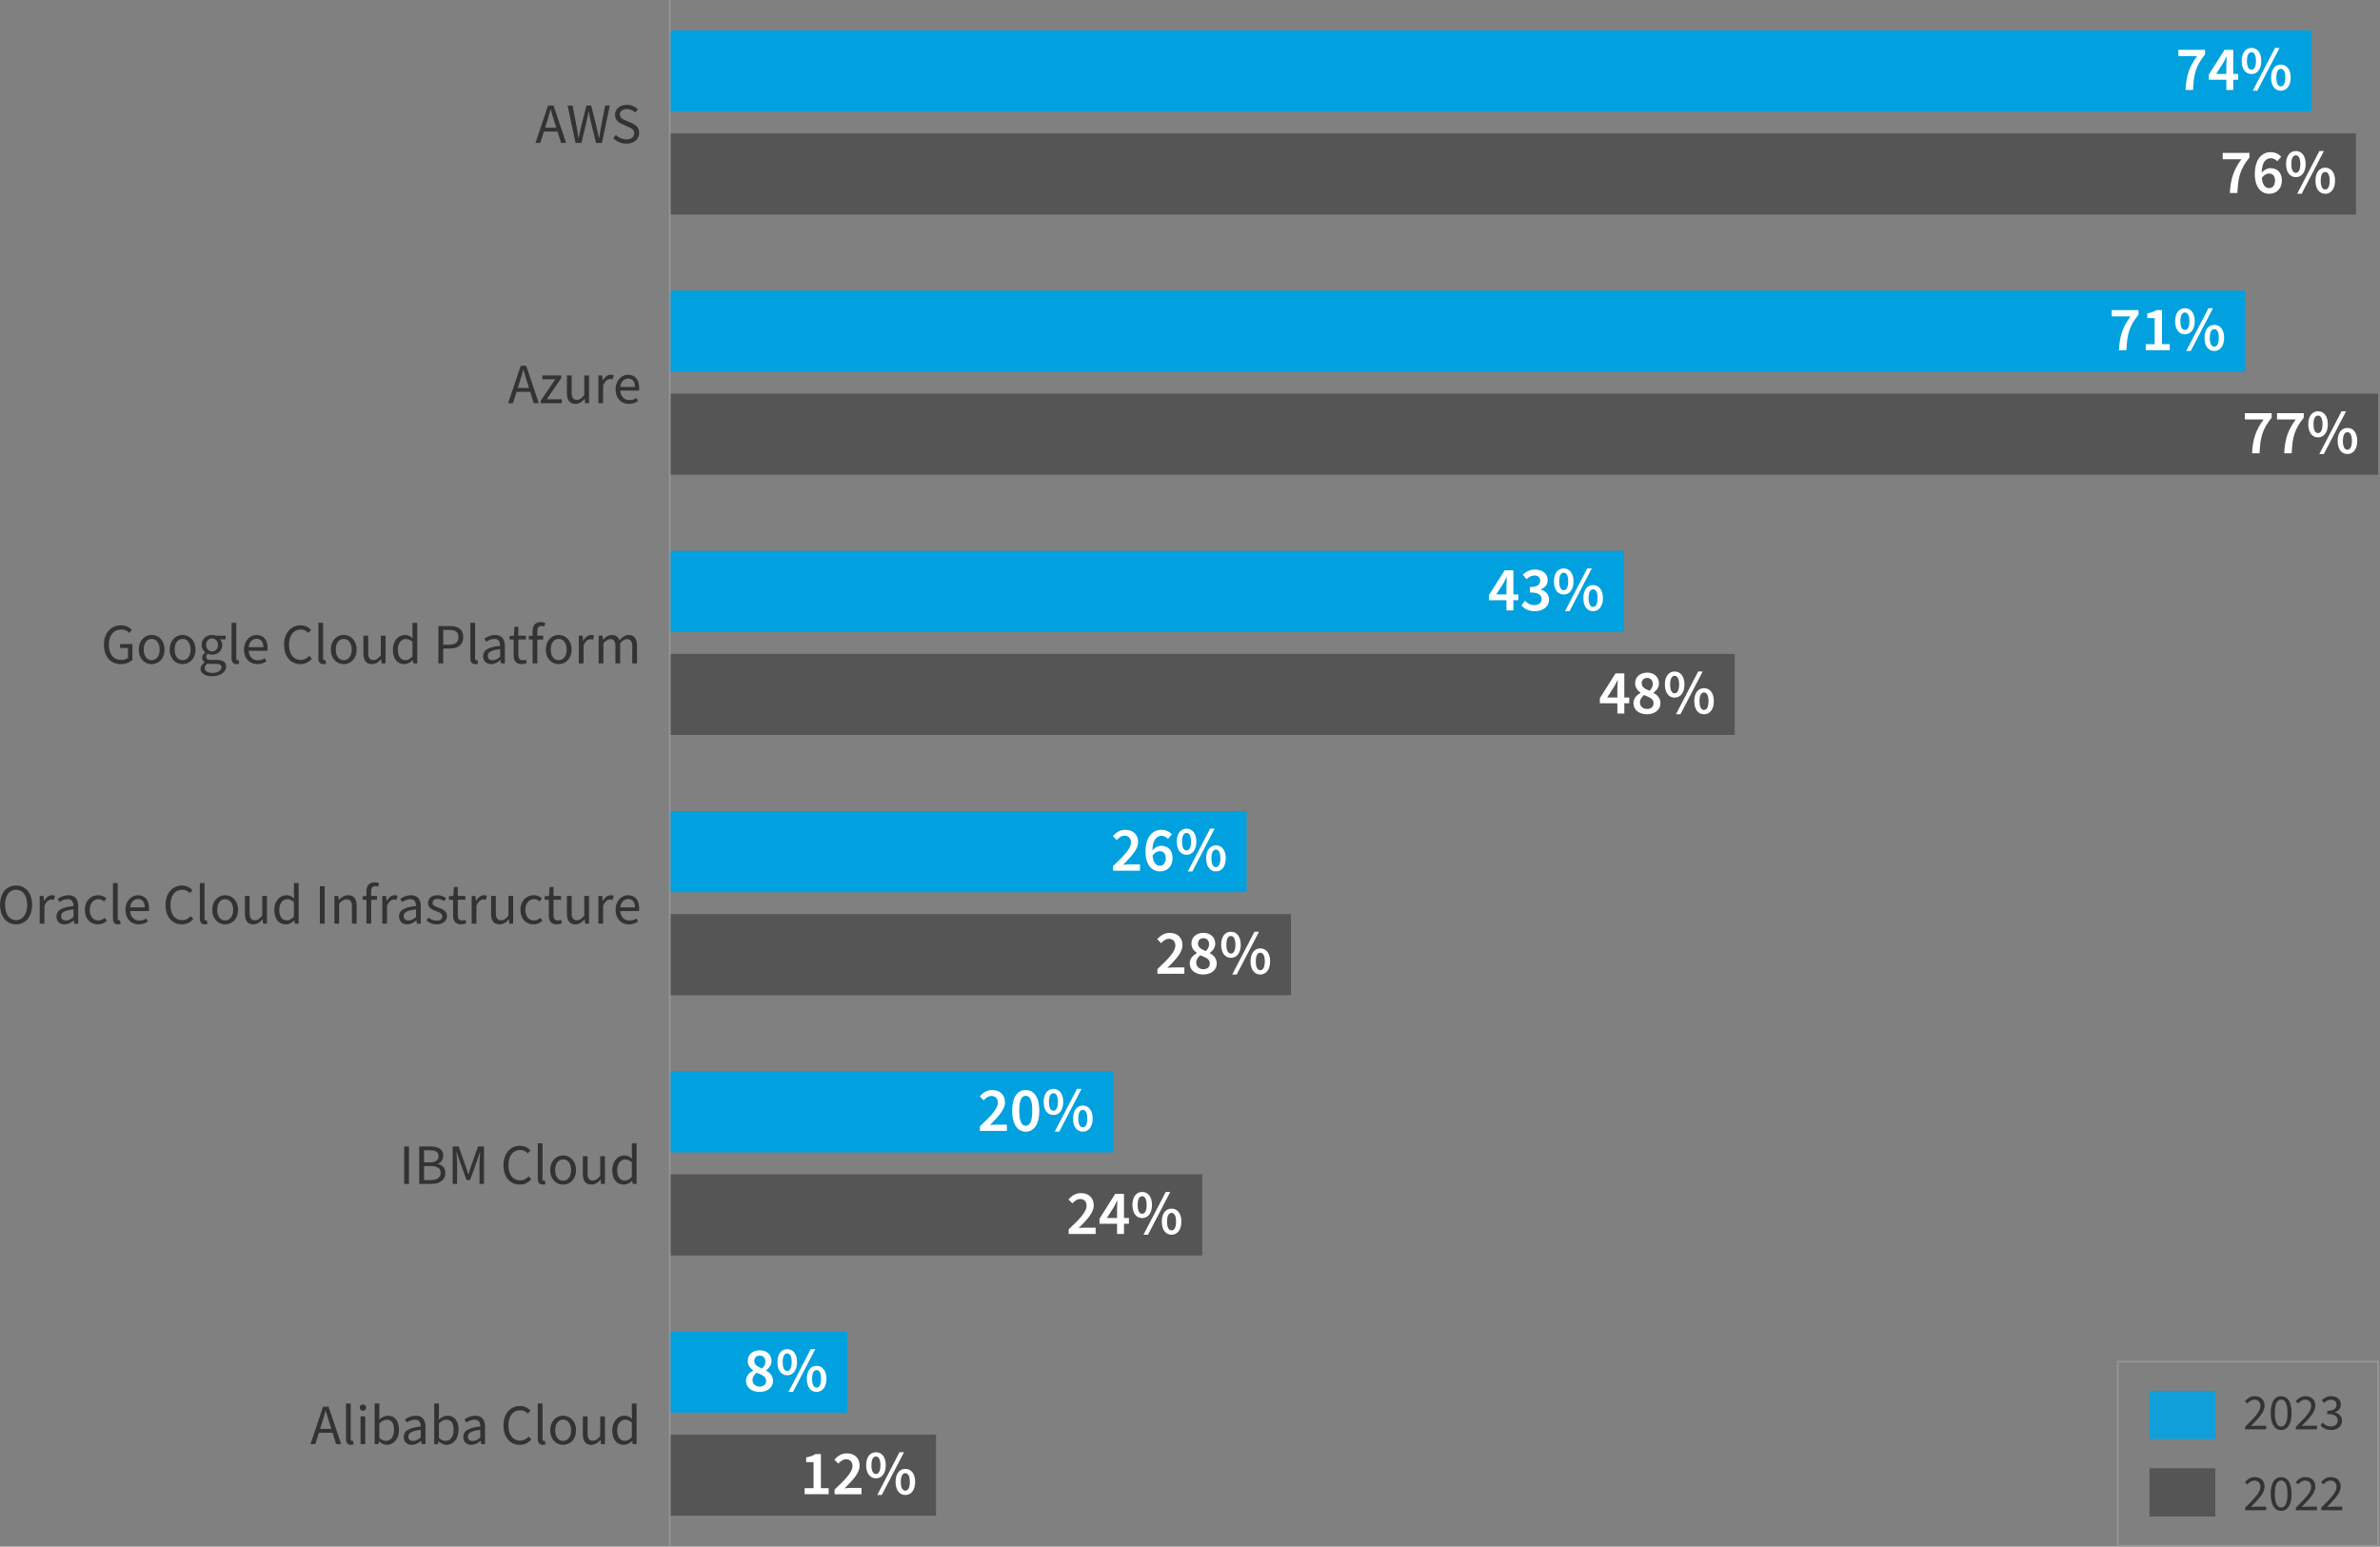 <svg id="Charts" xmlns="http://www.w3.org/2000/svg" width="1585" height="1030" viewBox="0 0 1585 1030"><rect x="0" y="0" width="1585" height="1030" fill="#808080" stroke="none"/><defs><style>.cls-3{fill:#fff}.cls-4{fill:#00a1de}.cls-5{fill:#333}.cls-7{fill:#555}</style></defs><path class="cls-7" d="M446.07 435.47h709.2v54h-709.2zM446.07 608.79h413.7v54h-413.7zM446.07 782.09h354.6v54h-354.6zM446.07 955.41h177.3v54h-177.3z"/><path class="cls-4" d="M446.07 20.21h1093.35v54H446.07zM446.07 193.53H1495.1v54H446.07zM446.07 366.83h635.33v54H446.07zM446.07 886.77h118.2v54h-118.2z"/><path class="cls-5" d="M364.98 70.28h3.65l8.4 24.92h-3.38l-2.36-7.56h-9.08l-2.39 7.56h-3.23l8.4-24.92Zm-1.94 14.78h7.45l-1.18-3.76c-.91-2.77-1.71-5.51-2.51-8.4h-.15c-.76 2.89-1.56 5.62-2.43 8.4l-1.18 3.76ZM378.01 70.28h3.31l2.58 13.56c.49 2.7.91 5.36 1.37 8.17h.15c.49-2.81 1.06-5.47 1.67-8.17l3.46-13.56h3.15l3.38 13.56c.61 2.66 1.25 5.36 1.79 8.17h.15c.42-2.81.87-5.47 1.33-8.17l2.66-13.56h3.08l-5.21 24.92h-3.95l-3.69-15.05c-.46-1.98-.76-3.69-1.1-5.85h-.15c-.38 2.17-.76 3.88-1.18 5.85L387.2 95.2h-3.91l-5.28-24.92ZM408.38 91.93l1.79-2.09c1.82 1.86 4.37 3 6.99 3 3.27 0 5.21-1.63 5.21-4.03 0-2.55-1.82-3.34-4.14-4.37l-3.61-1.6c-2.32-.99-5.02-2.74-5.02-6.42s3.31-6.61 7.83-6.61c3.04 0 5.62 1.25 7.37 3l-1.75 2.13c-1.52-1.44-3.46-2.32-5.62-2.32-2.77 0-4.6 1.41-4.6 3.61 0 2.39 2.17 3.31 4.1 4.1l3.57 1.56c2.89 1.22 5.13 2.96 5.13 6.65 0 3.95-3.27 7.1-8.51 7.1-3.57 0-6.57-1.41-8.74-3.72ZM346.78 243.59h3.65l8.4 24.92h-3.38l-2.36-7.56h-9.08l-2.39 7.56h-3.23l8.4-24.92Zm-1.94 14.78h7.45l-1.18-3.76c-.91-2.77-1.71-5.51-2.51-8.4h-.15c-.76 2.89-1.56 5.62-2.43 8.4l-1.18 3.76ZM360.12 266.84l9.69-14.25h-8.62v-2.55h12.61v1.67l-9.69 14.21h10.03v2.58h-14.02v-1.67ZM377.56 261.75v-11.7h3.15v11.28c0 3.42 1.06 4.9 3.5 4.9 1.86 0 3.19-.95 4.9-3.12v-13.07h3.15v18.47h-2.58l-.27-2.89h-.11c-1.71 2.01-3.53 3.34-6.08 3.34-3.91 0-5.66-2.51-5.66-7.22ZM398.5 250.04h2.58l.27 3.34h.11c1.29-2.32 3.19-3.8 5.24-3.8.84 0 1.41.11 1.98.38l-.68 2.7a5.43 5.43 0 0 0-1.67-.23c-1.56 0-3.42 1.1-4.67 4.22v11.85h-3.15v-18.47ZM409.97 259.28c0-6 4.07-9.69 8.28-9.69 4.71 0 7.41 3.34 7.41 8.66 0 .68-.04 1.25-.15 1.86h-12.42c.27 3.8 2.58 6.31 6.08 6.31 1.79 0 3.34-.49 4.64-1.37l1.1 2.01c-1.6 1.14-3.57 1.9-6.12 1.9-4.94 0-8.81-3.57-8.81-9.69Zm12.88-1.6c0-3.65-1.71-5.58-4.52-5.58-2.58 0-4.86 2.05-5.24 5.58h9.76ZM69.23 429.36c0-8.02 4.83-12.92 11.44-12.92 3.46 0 5.74 1.52 7.18 3.08l-1.75 1.98c-1.25-1.29-2.85-2.24-5.36-2.24-5.02 0-8.21 3.84-8.21 10.03s2.93 10.18 8.24 10.18c1.79 0 3.5-.53 4.48-1.44v-6.5h-5.28v-2.62h8.21v10.49c-1.63 1.67-4.37 2.89-7.71 2.89-6.57 0-11.25-4.79-11.25-12.92ZM92.45 432.62c0-6.19 4.03-9.73 8.55-9.73s8.59 3.53 8.59 9.73-4.07 9.65-8.59 9.65-8.55-3.53-8.55-9.65Zm13.87 0c0-4.26-2.13-7.1-5.32-7.1s-5.28 2.85-5.28 7.1 2.13 7.03 5.28 7.03 5.32-2.81 5.32-7.03ZM113.04 432.62c0-6.19 4.03-9.73 8.55-9.73s8.59 3.53 8.59 9.73-4.07 9.65-8.59 9.65-8.55-3.53-8.55-9.65Zm13.87 0c0-4.26-2.13-7.1-5.32-7.1s-5.28 2.85-5.28 7.1 2.13 7.03 5.28 7.03 5.32-2.81 5.32-7.03ZM133.6 445.35c0-1.56 1.03-3.04 2.7-4.18v-.15c-.91-.57-1.63-1.56-1.63-3 0-1.56 1.06-2.77 2.01-3.42v-.15c-1.22-.99-2.39-2.77-2.39-4.98 0-4.03 3.19-6.57 6.95-6.57 1.03 0 1.94.19 2.62.46h6.42v2.43h-3.76c.87.84 1.48 2.2 1.48 3.76 0 3.95-3 6.42-6.76 6.42-.91 0-1.9-.23-2.74-.65-.68.57-1.18 1.18-1.18 2.2 0 1.14.76 1.98 3.23 1.98h3.57c4.29 0 6.46 1.37 6.46 4.41 0 3.46-3.61 6.42-9.35 6.42-4.52 0-7.64-1.79-7.64-4.98Zm13.91-.95c0-1.71-1.29-2.28-3.72-2.28h-3.15c-.72 0-1.6-.08-2.39-.3-1.33.95-1.9 2.05-1.9 3.12 0 1.98 2.01 3.19 5.36 3.19s5.81-1.82 5.81-3.72Zm-2.36-14.93c0-2.66-1.75-4.29-3.91-4.29s-3.91 1.6-3.91 4.29 1.79 4.37 3.91 4.37 3.91-1.67 3.91-4.37ZM154.2 438.1v-23.33h3.15v23.56c0 .99.42 1.33.91 1.33.19 0 .34 0 .65-.08l.42 2.36c-.46.23-1.03.34-1.82.34-2.36 0-3.31-1.52-3.31-4.18ZM162.52 432.59c0-6 4.07-9.69 8.28-9.69 4.71 0 7.41 3.34 7.41 8.66 0 .68-.04 1.25-.15 1.86h-12.42c.27 3.8 2.58 6.31 6.08 6.31 1.79 0 3.34-.49 4.64-1.37l1.1 2.01c-1.6 1.14-3.57 1.9-6.12 1.9-4.94 0-8.81-3.57-8.81-9.69Zm12.88-1.6c0-3.65-1.71-5.58-4.52-5.58-2.58 0-4.86 2.05-5.24 5.58h9.76ZM189.19 429.36c0-8.02 4.71-12.92 11.06-12.92 3.04 0 5.4 1.44 6.88 3.08l-1.75 1.98c-1.33-1.37-2.96-2.24-5.09-2.24-4.67 0-7.79 3.84-7.79 10.03s2.96 10.18 7.67 10.18c2.39 0 4.18-.95 5.78-2.7l1.75 1.9c-2.01 2.32-4.45 3.61-7.64 3.61-6.23 0-10.87-4.79-10.87-12.92ZM212.03 438.1v-23.33h3.15v23.56c0 .99.42 1.33.91 1.33.19 0 .34 0 .65-.08l.42 2.36c-.46.23-1.03.34-1.82.34-2.36 0-3.31-1.52-3.31-4.18ZM220.35 432.62c0-6.19 4.03-9.73 8.55-9.73s8.59 3.53 8.59 9.73-4.07 9.65-8.59 9.65-8.55-3.53-8.55-9.65Zm13.87 0c0-4.26-2.13-7.1-5.32-7.1s-5.28 2.85-5.28 7.1 2.13 7.03 5.28 7.03 5.32-2.81 5.32-7.03ZM242.05 435.06v-11.7h3.15v11.28c0 3.42 1.06 4.9 3.5 4.9 1.86 0 3.19-.95 4.9-3.12v-13.07h3.15v18.47h-2.58l-.27-2.89h-.11c-1.71 2.01-3.53 3.34-6.08 3.34-3.91 0-5.66-2.51-5.66-7.22ZM261.66 432.62c0-6 3.8-9.73 8.02-9.73 2.13 0 3.53.8 5.17 2.13l-.15-3.15v-7.1h3.15v27.05h-2.58l-.27-2.17h-.11c-1.44 1.41-3.42 2.62-5.59 2.62-4.64 0-7.64-3.5-7.64-9.65Zm13.03 4.48v-9.65c-1.56-1.41-2.96-1.9-4.48-1.9-2.93 0-5.28 2.81-5.28 7.03s1.82 7.03 5.05 7.03c1.71 0 3.19-.84 4.71-2.51ZM291.98 416.9h7.1c5.58 0 9.38 1.86 9.38 7.33s-3.76 7.71-9.23 7.71h-4.07v9.88h-3.19V416.9Zm6.88 12.46c4.33 0 6.42-1.6 6.42-5.13s-2.2-4.75-6.57-4.75h-3.53v9.88h3.69ZM313.23 438.1v-23.33h3.15v23.56c0 .99.42 1.33.91 1.33.19 0 .34 0 .65-.08l.42 2.36c-.46.23-1.03.34-1.82.34-2.36 0-3.31-1.52-3.31-4.18ZM321.77 437.03c0-4.1 3.42-6.08 11.32-6.95-.04-2.32-.8-4.56-3.8-4.56-2.13 0-4.07.95-5.51 1.9l-1.22-2.13c1.71-1.14 4.29-2.39 7.26-2.39 4.48 0 6.42 3 6.42 7.56v11.36h-2.58l-.3-2.2h-.11c-1.75 1.48-3.76 2.66-6.08 2.66-3.08 0-5.4-1.9-5.4-5.24Zm11.32.3v-5.02c-6.23.72-8.24 2.13-8.24 4.52 0 2.05 1.41 2.85 3.19 2.85s3.27-.8 5.05-2.36ZM342.07 436.08V425.9h-2.74v-2.36l2.89-.19.38-5.93h2.62v5.93h5.02v2.55h-5.02v10.26c0 2.24.76 3.53 2.85 3.53.68 0 1.37-.11 2.13-.46l.65 2.24c-.99.46-2.24.8-3.5.8-3.95 0-5.28-2.51-5.28-6.19ZM354.68 425.9h-2.51v-2.36l2.51-.19v-2.89c0-3.76 1.71-6.15 5.4-6.15 1.14 0 2.32.27 3.08.61l-.68 2.32c-.72-.23-1.41-.38-2.05-.38-1.75 0-2.58 1.25-2.58 3.61v2.89h3.88v2.55h-3.88v15.92h-3.15v-15.92ZM363.5 432.62c0-6.19 4.03-9.73 8.55-9.73s8.59 3.53 8.59 9.73-4.07 9.65-8.59 9.65-8.55-3.53-8.55-9.65Zm13.87 0c0-4.26-2.13-7.1-5.32-7.1s-5.28 2.85-5.28 7.1 2.13 7.03 5.28 7.03 5.32-2.81 5.32-7.03ZM385.46 423.35h2.58l.27 3.34h.11c1.29-2.32 3.19-3.8 5.24-3.8.84 0 1.41.11 1.98.38l-.68 2.7a5.43 5.43 0 0 0-1.67-.23c-1.56 0-3.42 1.1-4.67 4.22v11.85h-3.15v-18.47ZM398.69 423.35h2.58l.27 2.66h.11c1.63-1.75 3.53-3.12 5.74-3.12 2.85 0 4.37 1.33 5.13 3.5 1.9-2.05 3.84-3.5 6.08-3.5 3.8 0 5.62 2.51 5.62 7.22v11.7h-3.15v-11.28c0-3.46-1.1-4.9-3.42-4.9-1.44 0-2.93.91-4.64 2.81v13.37h-3.15v-11.28c0-3.46-1.06-4.9-3.42-4.9-1.37 0-2.89.91-4.6 2.81v13.37h-3.15v-18.47ZM.07 602.55c0-7.98 4.37-12.8 10.64-12.8s10.68 4.86 10.68 12.8-4.41 13.03-10.68 13.03S.07 610.57.07 602.55Zm18.01 0c0-6.19-2.93-9.99-7.37-9.99s-7.33 3.8-7.33 9.99 2.89 10.22 7.33 10.22 7.37-3.99 7.37-10.22ZM26.44 596.66h2.58l.27 3.34h.11c1.29-2.32 3.19-3.8 5.24-3.8.84 0 1.41.11 1.98.38l-.68 2.7a5.43 5.43 0 0 0-1.67-.23c-1.56 0-3.42 1.1-4.67 4.22v11.85h-3.15v-18.46ZM37.62 610.34c0-4.1 3.42-6.08 11.32-6.95-.04-2.32-.8-4.56-3.8-4.56-2.13 0-4.07.95-5.51 1.9l-1.22-2.13c1.71-1.14 4.29-2.39 7.26-2.39 4.48 0 6.42 3 6.42 7.56v11.36h-2.58l-.3-2.2h-.11c-1.75 1.48-3.76 2.66-6.08 2.66-3.08 0-5.4-1.9-5.4-5.24Zm11.32.3v-5.02c-6.23.72-8.24 2.13-8.24 4.52 0 2.05 1.41 2.85 3.19 2.85s3.27-.8 5.05-2.36ZM56.54 605.93c0-6.19 4.14-9.73 8.89-9.73 2.43 0 4.1.95 5.4 2.17l-1.56 1.98c-1.03-.95-2.2-1.52-3.69-1.52-3.34 0-5.78 2.85-5.78 7.11s2.28 7.03 5.66 7.03c1.71 0 3.23-.76 4.33-1.75l1.37 2.01c-1.67 1.52-3.76 2.36-5.96 2.36-4.9 0-8.66-3.53-8.66-9.65ZM75.23 611.41v-23.33h3.15v23.56c0 .99.42 1.33.91 1.33.19 0 .34 0 .65-.08l.42 2.36c-.46.23-1.03.34-1.82.34-2.36 0-3.31-1.52-3.31-4.18ZM83.56 605.9c0-6 4.07-9.69 8.28-9.69 4.71 0 7.41 3.34 7.41 8.66 0 .68-.04 1.25-.15 1.86H86.68c.27 3.8 2.58 6.31 6.08 6.31 1.79 0 3.34-.49 4.64-1.37l1.1 2.01c-1.6 1.14-3.57 1.9-6.12 1.9-4.94 0-8.81-3.57-8.81-9.69Zm12.88-1.6c0-3.65-1.71-5.58-4.52-5.58-2.58 0-4.86 2.05-5.24 5.58h9.76ZM110.23 602.67c0-8.02 4.71-12.92 11.06-12.92 3.04 0 5.4 1.44 6.88 3.08l-1.75 1.98c-1.33-1.37-2.96-2.24-5.09-2.24-4.67 0-7.79 3.84-7.79 10.03s2.96 10.18 7.67 10.18c2.39 0 4.18-.95 5.78-2.7l1.75 1.9c-2.01 2.32-4.45 3.61-7.64 3.61-6.23 0-10.87-4.79-10.87-12.92ZM133.07 611.41v-23.33h3.15v23.56c0 .99.42 1.33.91 1.33.19 0 .34 0 .65-.08l.42 2.36c-.46.23-1.03.34-1.82.34-2.36 0-3.31-1.52-3.31-4.18ZM141.39 605.93c0-6.19 4.03-9.73 8.55-9.73s8.59 3.53 8.59 9.73-4.07 9.65-8.59 9.65-8.55-3.53-8.55-9.65Zm13.87 0c0-4.26-2.13-7.11-5.32-7.11s-5.28 2.85-5.28 7.11 2.13 7.03 5.28 7.03 5.32-2.81 5.32-7.03ZM163.09 608.37v-11.7h3.15v11.28c0 3.42 1.06 4.9 3.5 4.9 1.86 0 3.19-.95 4.9-3.12v-13.07h3.15v18.46h-2.58l-.27-2.89h-.11c-1.71 2.01-3.53 3.34-6.08 3.34-3.91 0-5.66-2.51-5.66-7.22ZM182.7 605.93c0-6 3.8-9.73 8.02-9.73 2.13 0 3.53.8 5.17 2.13l-.15-3.15v-7.1h3.15v27.05h-2.58l-.27-2.17h-.11c-1.44 1.41-3.42 2.62-5.59 2.62-4.64 0-7.64-3.5-7.64-9.65Zm13.03 4.48v-9.65c-1.56-1.41-2.96-1.9-4.48-1.9-2.93 0-5.28 2.81-5.28 7.03s1.82 7.03 5.05 7.03c1.71 0 3.19-.84 4.71-2.51ZM213.02 590.2h3.19v24.92h-3.19V590.2ZM222.71 596.66h2.58l.27 2.66h.11c1.75-1.75 3.65-3.12 6.19-3.12 3.91 0 5.66 2.51 5.66 7.22v11.7h-3.15v-11.28c0-3.46-1.06-4.9-3.5-4.9-1.86 0-3.19.95-5.02 2.81v13.37h-3.15v-18.46ZM244.03 599.21h-2.51v-2.36l2.51-.19v-2.89c0-3.76 1.71-6.16 5.4-6.16 1.14 0 2.32.27 3.08.61l-.68 2.32c-.72-.23-1.41-.38-2.05-.38-1.75 0-2.58 1.25-2.58 3.61v2.89h3.88v2.54h-3.88v15.92h-3.15V599.2ZM254.59 596.66h2.58l.27 3.34h.11c1.29-2.32 3.19-3.8 5.24-3.8.84 0 1.41.11 1.98.38l-.68 2.7a5.43 5.43 0 0 0-1.67-.23c-1.56 0-3.42 1.1-4.67 4.22v11.85h-3.15v-18.46ZM265.76 610.34c0-4.1 3.42-6.08 11.32-6.95-.04-2.32-.8-4.56-3.8-4.56-2.13 0-4.07.95-5.51 1.9l-1.22-2.13c1.71-1.14 4.29-2.39 7.26-2.39 4.48 0 6.42 3 6.42 7.56v11.36h-2.58l-.3-2.2h-.11c-1.75 1.48-3.76 2.66-6.08 2.66-3.08 0-5.4-1.9-5.4-5.24Zm11.32.3v-5.02c-6.23.72-8.24 2.13-8.24 4.52 0 2.05 1.41 2.85 3.19 2.85s3.27-.8 5.05-2.36ZM284 612.92l1.44-1.82c1.6 1.33 3.27 2.01 5.55 2.01 2.43 0 3.61-1.25 3.61-2.85 0-1.9-2.05-2.7-4.14-3.46-2.77-.99-5.43-2.32-5.43-5.36s2.36-5.24 6.38-5.24c2.32 0 4.29.87 5.74 2.09l-1.44 1.82c-1.29-.95-2.62-1.48-4.26-1.48-2.36 0-3.38 1.29-3.38 2.66 0 1.67 1.6 2.36 3.91 3.15 2.89 1.03 5.66 2.28 5.66 5.62 0 3-2.39 5.51-6.76 5.51-2.7 0-5.17-.99-6.88-2.66ZM301.75 609.39v-10.18h-2.74v-2.36l2.89-.19.38-5.93h2.62v5.93h5.02v2.54h-5.02v10.26c0 2.24.76 3.53 2.85 3.53.68 0 1.37-.11 2.13-.46l.65 2.24c-.99.46-2.24.8-3.5.8-3.95 0-5.28-2.51-5.28-6.19ZM314.1 596.66h2.58l.27 3.34h.11c1.29-2.32 3.19-3.8 5.24-3.8.84 0 1.41.11 1.98.38l-.68 2.7a5.43 5.43 0 0 0-1.67-.23c-1.56 0-3.42 1.1-4.67 4.22v11.85h-3.15v-18.46ZM327.06 608.37v-11.7h3.15v11.28c0 3.42 1.06 4.9 3.5 4.9 1.86 0 3.19-.95 4.9-3.12v-13.07h3.15v18.46h-2.58l-.27-2.89h-.11c-1.71 2.01-3.53 3.34-6.08 3.34-3.91 0-5.66-2.51-5.66-7.22ZM346.63 605.93c0-6.19 4.14-9.73 8.89-9.73 2.43 0 4.1.95 5.4 2.17l-1.56 1.98c-1.03-.95-2.2-1.52-3.69-1.52-3.34 0-5.78 2.85-5.78 7.11s2.28 7.03 5.66 7.03c1.71 0 3.23-.76 4.33-1.75l1.37 2.01c-1.67 1.52-3.76 2.36-5.96 2.36-4.9 0-8.66-3.53-8.66-9.65ZM365.48 609.39v-10.18h-2.74v-2.36l2.89-.19.38-5.93h2.62v5.93h5.02v2.54h-5.02v10.26c0 2.24.76 3.53 2.85 3.53.68 0 1.37-.11 2.13-.46l.65 2.24c-.99.46-2.24.8-3.5.8-3.95 0-5.28-2.51-5.28-6.19ZM377.56 608.37v-11.7h3.15v11.28c0 3.42 1.06 4.9 3.5 4.9 1.86 0 3.19-.95 4.9-3.12v-13.07h3.15v18.46h-2.58l-.27-2.89h-.11c-1.71 2.01-3.53 3.34-6.08 3.34-3.91 0-5.66-2.51-5.66-7.22ZM398.5 596.66h2.58l.27 3.34h.11c1.29-2.32 3.19-3.8 5.24-3.8.84 0 1.41.11 1.98.38l-.68 2.7a5.43 5.43 0 0 0-1.67-.23c-1.56 0-3.42 1.1-4.67 4.22v11.85h-3.15v-18.46ZM409.97 605.9c0-6 4.07-9.69 8.28-9.69 4.71 0 7.41 3.34 7.41 8.66 0 .68-.04 1.25-.15 1.86h-12.42c.27 3.8 2.58 6.31 6.08 6.31 1.79 0 3.34-.49 4.64-1.37l1.1 2.01c-1.6 1.14-3.57 1.9-6.12 1.9-4.94 0-8.81-3.57-8.81-9.69Zm12.88-1.6c0-3.65-1.71-5.58-4.52-5.58-2.58 0-4.86 2.05-5.24 5.58h9.76ZM269.18 763.51h3.19v24.92h-3.19v-24.92ZM279.18 763.51h7.41c5.05 0 8.59 1.71 8.59 6.08 0 2.47-1.33 4.67-3.65 5.43v.15c2.96.57 5.05 2.54 5.05 5.96 0 4.9-3.88 7.29-9.42 7.29h-7.98V763.5Zm6.88 10.6c4.22 0 5.97-1.56 5.97-4.1 0-2.89-1.98-3.95-5.85-3.95h-3.8v8.05h3.69Zm.65 11.78c4.26 0 6.73-1.52 6.73-4.86 0-3.08-2.39-4.48-6.73-4.48h-4.33v9.35h4.33ZM301.48 763.51h3.99l4.71 13.34c.61 1.75 1.14 3.34 1.67 5.21h.15c.57-1.86 1.03-3.46 1.63-5.21l4.71-13.34h3.99v24.92h-3v-13.75c0-2.2.27-5.28.46-7.45h-.15l-1.94 5.81-4.67 12.88h-2.32l-4.64-12.88-1.98-5.81h-.15c.19 2.17.46 5.24.46 7.45v13.75h-2.93v-24.92ZM335.3 775.98c0-8.02 4.71-12.92 11.06-12.92 3.04 0 5.4 1.44 6.88 3.08l-1.75 1.98c-1.33-1.37-2.96-2.24-5.09-2.24-4.67 0-7.79 3.84-7.79 10.03s2.96 10.18 7.67 10.18c2.39 0 4.18-.95 5.78-2.7l1.75 1.9c-2.01 2.32-4.45 3.61-7.64 3.61-6.23 0-10.87-4.79-10.87-12.92ZM358.14 784.71v-23.33h3.15v23.56c0 .99.42 1.33.91 1.33.19 0 .34 0 .65-.08l.42 2.36c-.46.23-1.03.34-1.82.34-2.36 0-3.31-1.52-3.31-4.18ZM366.46 779.24c0-6.19 4.03-9.73 8.55-9.73s8.59 3.53 8.59 9.73-4.07 9.65-8.59 9.65-8.55-3.53-8.55-9.65Zm13.87 0c0-4.26-2.13-7.11-5.32-7.11s-5.28 2.85-5.28 7.11 2.13 7.03 5.28 7.03 5.32-2.81 5.32-7.03ZM388.16 781.68v-11.7h3.15v11.28c0 3.42 1.06 4.9 3.5 4.9 1.86 0 3.19-.95 4.9-3.12v-13.07h3.15v18.46h-2.58l-.27-2.89h-.11c-1.71 2.01-3.53 3.34-6.08 3.34-3.91 0-5.66-2.51-5.66-7.22ZM407.77 779.24c0-6 3.8-9.73 8.02-9.73 2.13 0 3.53.8 5.17 2.13l-.15-3.15v-7.1h3.15v27.05h-2.58l-.27-2.17H421c-1.44 1.41-3.42 2.62-5.58 2.62-4.64 0-7.64-3.5-7.64-9.65Zm13.03 4.48v-9.65c-1.56-1.41-2.96-1.9-4.48-1.9-2.93 0-5.28 2.81-5.28 7.03s1.82 7.03 5.05 7.03c1.71 0 3.19-.83 4.71-2.51ZM215.15 936.82h3.65l8.4 24.92h-3.38l-2.36-7.56h-9.08l-2.39 7.56h-3.23l8.4-24.92Zm-1.94 14.78h7.45l-1.18-3.76c-.91-2.77-1.71-5.51-2.51-8.4h-.15c-.76 2.89-1.56 5.62-2.43 8.4l-1.18 3.76ZM230.42 958.02v-23.33h3.15v23.56c0 .99.42 1.33.91 1.33.19 0 .34 0 .65-.08l.42 2.36c-.46.23-1.03.34-1.82.34-2.36 0-3.31-1.52-3.31-4.18ZM239.62 937.43c0-1.22.87-2.05 2.09-2.05s2.09.84 2.09 2.05-.87 2.05-2.09 2.05-2.09-.8-2.09-2.05Zm.49 5.85h3.15v18.47h-3.15v-18.47ZM252.42 959.85h-.11l-.3 1.9h-2.51V934.7h3.15v7.37l-.11 3.31c1.71-1.44 3.76-2.55 5.81-2.55 4.75 0 7.33 3.69 7.33 9.38 0 6.31-3.8 9.99-8.02 9.99-1.71 0-3.61-.87-5.24-2.36Zm9.99-7.6c0-4.07-1.41-6.76-4.86-6.76-1.56 0-3.15.84-4.9 2.51v9.65c1.6 1.41 3.27 1.9 4.48 1.9 3.04 0 5.28-2.74 5.28-7.29ZM268.88 956.96c0-4.1 3.42-6.08 11.32-6.95-.04-2.32-.8-4.56-3.8-4.56-2.13 0-4.07.95-5.51 1.9l-1.22-2.13c1.71-1.14 4.29-2.39 7.26-2.39 4.48 0 6.42 3 6.42 7.56v11.36h-2.58l-.3-2.2h-.11c-1.75 1.48-3.76 2.66-6.08 2.66-3.08 0-5.4-1.9-5.4-5.24Zm11.32.3v-5.02c-6.23.72-8.24 2.13-8.24 4.52 0 2.05 1.41 2.85 3.19 2.85s3.27-.8 5.05-2.36ZM292.1 959.85h-.11l-.3 1.9h-2.51V934.7h3.15v7.37l-.11 3.31c1.71-1.44 3.76-2.55 5.81-2.55 4.75 0 7.33 3.69 7.33 9.38 0 6.31-3.8 9.99-8.02 9.99-1.71 0-3.61-.87-5.24-2.36Zm9.99-7.6c0-4.07-1.41-6.76-4.86-6.76-1.56 0-3.15.84-4.9 2.51v9.65c1.6 1.41 3.27 1.9 4.48 1.9 3.04 0 5.28-2.74 5.28-7.29ZM308.55 956.96c0-4.1 3.42-6.08 11.32-6.95-.04-2.32-.8-4.56-3.8-4.56-2.13 0-4.07.95-5.51 1.9l-1.22-2.13c1.71-1.14 4.29-2.39 7.26-2.39 4.48 0 6.42 3 6.42 7.56v11.36h-2.58l-.3-2.2h-.11c-1.75 1.48-3.76 2.66-6.08 2.66-3.08 0-5.4-1.9-5.4-5.24Zm11.32.3v-5.02c-6.23.72-8.24 2.13-8.24 4.52 0 2.05 1.41 2.85 3.19 2.85s3.27-.8 5.05-2.36ZM335.3 949.29c0-8.02 4.71-12.92 11.06-12.92 3.04 0 5.4 1.44 6.88 3.08l-1.75 1.98c-1.33-1.37-2.96-2.24-5.09-2.24-4.67 0-7.79 3.84-7.79 10.03s2.96 10.18 7.67 10.18c2.39 0 4.18-.95 5.78-2.7l1.75 1.9c-2.01 2.32-4.45 3.61-7.64 3.61-6.23 0-10.87-4.79-10.87-12.92ZM358.14 958.02v-23.33h3.15v23.56c0 .99.42 1.33.91 1.33.19 0 .34 0 .65-.08l.42 2.36c-.46.23-1.03.34-1.82.34-2.36 0-3.31-1.52-3.31-4.18ZM366.46 952.55c0-6.19 4.03-9.73 8.55-9.73s8.59 3.53 8.59 9.73-4.07 9.65-8.59 9.65-8.55-3.53-8.55-9.65Zm13.87 0c0-4.25-2.13-7.1-5.32-7.1s-5.28 2.85-5.28 7.1 2.13 7.03 5.28 7.03 5.32-2.81 5.32-7.03ZM388.16 954.98v-11.7h3.15v11.28c0 3.42 1.06 4.9 3.5 4.9 1.86 0 3.19-.95 4.9-3.12v-13.07h3.15v18.47h-2.58l-.27-2.89h-.11c-1.71 2.01-3.53 3.34-6.08 3.34-3.91 0-5.66-2.51-5.66-7.22ZM407.77 952.55c0-6 3.8-9.73 8.02-9.73 2.13 0 3.53.8 5.17 2.13l-.15-3.15v-7.1h3.15v27.05h-2.58l-.27-2.17H421c-1.44 1.41-3.42 2.62-5.59 2.62-4.64 0-7.64-3.5-7.64-9.65Zm13.03 4.48v-9.65c-1.56-1.41-2.96-1.9-4.48-1.9-2.93 0-5.28 2.81-5.28 7.03s1.82 7.03 5.05 7.03c1.71 0 3.19-.84 4.71-2.51Z"/><path class="cls-3" d="M1463.18 37.39h-12.49v-4.2h17.82v3.02c-6.33 7.86-7.58 13.27-8.04 23.69h-5c.5-9.41 2.42-15.29 7.7-22.52ZM1482.66 53.1H1471v-3.4l10.45-16.51h5.83v16.05h3.29v3.86h-3.29v6.81h-4.62V53.1Zm0-3.86v-5.88c0-1.55.17-4.03.25-5.59h-.17c-.67 1.39-1.42 2.73-2.17 4.16l-4.71 7.31h6.79ZM1492.9 40.58c0-5.5 2.67-8.65 6.5-8.65s6.54 3.15 6.54 8.65-2.71 8.74-6.54 8.74-6.5-3.19-6.5-8.74Zm9.49 0c0-4.12-1.29-5.8-3-5.8s-3 1.68-3 5.8 1.29 5.88 3 5.88 3-1.76 3-5.88Zm12.7-8.65h3l-14.82 28.48h-3l14.82-28.48Zm-2.62 19.74c0-5.5 2.67-8.65 6.5-8.65s6.54 3.15 6.54 8.65-2.71 8.74-6.54 8.74-6.5-3.19-6.5-8.74Zm9.49 0c0-4.12-1.29-5.8-3-5.8s-3 1.68-3 5.8 1.29 5.88 3 5.88 3-1.76 3-5.88Z"/><path class="cls-7" d="M446.07 262.17h1137.68v54H446.07z"/><path class="cls-3" d="M1507.5 279.35h-12.49v-4.2h17.82v3.02c-6.33 7.86-7.58 13.27-8.04 23.69h-5c.5-9.41 2.42-15.29 7.7-22.52ZM1528.9 279.35h-12.49v-4.2h17.82v3.02c-6.33 7.86-7.58 13.27-8.04 23.69h-5c.5-9.41 2.42-15.29 7.7-22.52ZM1537.23 282.54c0-5.5 2.67-8.65 6.5-8.65s6.54 3.15 6.54 8.65-2.71 8.74-6.54 8.74-6.5-3.19-6.5-8.74Zm9.49 0c0-4.12-1.29-5.8-3-5.8s-3 1.68-3 5.8 1.29 5.88 3 5.88 3-1.76 3-5.88Zm12.7-8.65h3l-14.82 28.48h-3l14.82-28.48Zm-2.62 19.74c0-5.5 2.67-8.65 6.5-8.65s6.54 3.15 6.54 8.65-2.71 8.74-6.54 8.74-6.5-3.19-6.5-8.74Zm9.49 0c0-4.12-1.29-5.8-3-5.8s-3 1.68-3 5.8 1.29 5.88 3 5.88 3-1.76 3-5.88ZM1418.85 210.71h-12.49v-4.2h17.82v3.02c-6.33 7.86-7.58 13.27-8.04 23.69h-5c.5-9.41 2.42-15.29 7.7-22.52ZM1429.01 229.19h5.91v-17.35h-4.91v-3.11c2.67-.5 4.46-1.22 6.16-2.23h3.66v22.68h5.16v4.03H1429v-4.03ZM1448.58 213.9c0-5.5 2.67-8.65 6.5-8.65s6.54 3.15 6.54 8.65-2.71 8.74-6.54 8.74-6.5-3.19-6.5-8.74Zm9.49 0c0-4.12-1.29-5.8-3-5.8s-3 1.68-3 5.8 1.29 5.88 3 5.88 3-1.76 3-5.88Zm12.7-8.65h3l-14.82 28.48h-3l14.82-28.48Zm-2.62 19.74c0-5.5 2.67-8.65 6.5-8.65s6.54 3.15 6.54 8.65-2.71 8.74-6.54 8.74-6.5-3.19-6.5-8.74Zm9.49 0c0-4.12-1.29-5.8-3-5.8s-3 1.68-3 5.8 1.29 5.88 3 5.88 3-1.76 3-5.88Z"/><path class="cls-7" d="M446.07 88.85h1122.9v54H446.07z"/><path class="cls-3" d="M1492.73 106.03h-12.49v-4.2h17.82v3.02c-6.33 7.86-7.58 13.27-8.04 23.69h-5c.5-9.41 2.42-15.29 7.7-22.52ZM1501.64 115.99c0-10.33 5-14.66 10.45-14.66 3.21 0 5.54 1.34 7.12 3.02l-2.62 3.02c-1-1.13-2.62-2.02-4.25-2.02-3.25 0-5.96 2.48-6.16 9.75 1.54-1.93 3.83-3.11 5.75-3.11 4.54 0 7.7 2.69 7.7 8.28s-3.79 8.78-8.37 8.78c-5.16 0-9.62-4.03-9.62-13.06Zm4.66 2.65c.5 4.66 2.37 6.64 4.91 6.64 2.17 0 3.87-1.76 3.87-5s-1.54-4.71-4.08-4.71c-1.54 0-3.37.92-4.71 3.07ZM1522.45 109.23c0-5.5 2.67-8.65 6.5-8.65s6.54 3.15 6.54 8.65-2.71 8.74-6.54 8.74-6.5-3.19-6.5-8.74Zm9.49 0c0-4.12-1.29-5.8-3-5.8s-3 1.68-3 5.8 1.29 5.88 3 5.88 3-1.76 3-5.88Zm12.7-8.65h3l-14.82 28.48h-3l14.82-28.48Zm-2.62 19.74c0-5.5 2.67-8.65 6.5-8.65s6.54 3.15 6.54 8.65-2.71 8.74-6.54 8.74-6.5-3.19-6.5-8.74Zm9.49 0c0-4.12-1.29-5.8-3-5.8s-3 1.68-3 5.8 1.29 5.88 3 5.88 3-1.76 3-5.88ZM1003.24 399.72h-11.66v-3.4l10.45-16.51h5.83v16.05h3.29v3.86h-3.29v6.81h-4.62v-6.81Zm0-3.86v-5.88c0-1.55.17-4.03.25-5.59h-.17c-.67 1.39-1.42 2.73-2.17 4.16l-4.71 7.31h6.79ZM1013.23 403.25l2.33-3.15c1.58 1.6 3.62 2.9 6.25 2.9 2.83 0 4.83-1.47 4.83-3.95 0-2.73-1.75-4.49-7.75-4.49v-3.61c5.16 0 6.83-1.76 6.83-4.2 0-2.18-1.42-3.49-3.83-3.49-2.04 0-3.66.97-5.29 2.48l-2.54-3.07c2.29-2.02 4.83-3.36 8.04-3.36 5.08 0 8.58 2.56 8.58 7.06 0 2.98-1.71 5-4.58 6.13v.17c3.12.84 5.5 3.11 5.5 6.64 0 4.87-4.25 7.73-9.37 7.73-4.29 0-7.12-1.64-8.99-3.78ZM1034.88 387.2c0-5.5 2.67-8.65 6.5-8.65s6.54 3.15 6.54 8.65-2.71 8.74-6.54 8.74-6.5-3.19-6.5-8.74Zm9.49 0c0-4.12-1.29-5.8-3-5.8s-3 1.68-3 5.8 1.29 5.88 3 5.88 3-1.76 3-5.88Zm12.7-8.65h3l-14.82 28.48h-3l14.82-28.48Zm-2.62 19.74c0-5.5 2.67-8.65 6.5-8.65s6.54 3.15 6.54 8.65-2.71 8.74-6.54 8.74-6.5-3.19-6.5-8.74Zm9.49 0c0-4.12-1.29-5.8-3-5.8s-3 1.68-3 5.8 1.29 5.88 3 5.88 3-1.76 3-5.88ZM1077.11 468.36h-11.66v-3.4l10.45-16.51h5.83v16.05h3.29v3.86h-3.29v6.81h-4.62v-6.81Zm0-3.86v-5.88c0-1.55.17-4.03.25-5.59h-.17c-.67 1.39-1.42 2.73-2.17 4.16l-4.71 7.31h6.79ZM1087.81 468.32c0-3.32 2.25-5.5 4.75-6.85v-.17c-2-1.47-3.62-3.4-3.62-6.22 0-4.37 3.41-7.14 8.04-7.14s7.83 2.9 7.83 7.23c0 2.65-1.83 4.87-3.58 6.09v.17c2.46 1.43 4.58 3.4 4.58 6.97 0 4.12-3.58 7.27-8.99 7.27s-8.99-3.02-8.99-7.35Zm13.41-.08c0-2.86-2.75-3.91-6.33-5.38-1.58 1.22-2.75 2.94-2.75 4.96 0 2.6 2.08 4.33 4.79 4.33 2.5 0 4.29-1.47 4.29-3.91Zm-.5-12.77c0-2.31-1.42-3.99-3.83-3.99-2 0-3.58 1.3-3.58 3.61 0 2.6 2.33 3.78 5.25 4.96 1.37-1.39 2.17-2.9 2.17-4.58ZM1108.75 455.85c0-5.5 2.67-8.65 6.5-8.65s6.54 3.15 6.54 8.65-2.71 8.74-6.54 8.74-6.5-3.19-6.5-8.74Zm9.49 0c0-4.12-1.29-5.8-3-5.8s-3 1.68-3 5.8 1.29 5.88 3 5.88 3-1.76 3-5.88Zm12.7-8.65h3l-14.82 28.48h-3l14.82-28.48Zm-2.62 19.74c0-5.5 2.67-8.65 6.5-8.65s6.54 3.15 6.54 8.65-2.71 8.74-6.54 8.74-6.5-3.19-6.5-8.74Zm9.49 0c0-4.12-1.29-5.8-3-5.8s-3 1.68-3 5.8 1.29 5.88 3 5.88 3-1.76 3-5.88Z"/><path class="cls-4" d="M446.07 713.45h295.5v54h-295.5z"/><path class="cls-3" d="M652.59 750.08c7.25-6.81 11.95-11.68 11.95-15.67 0-2.81-1.54-4.54-4.33-4.54-2.04 0-3.71 1.34-5.12 2.9l-2.62-2.6c2.37-2.69 4.83-4.24 8.41-4.24 5.08 0 8.41 3.23 8.41 8.15s-4.5 9.58-9.99 15.12c1.42-.13 3.16-.25 4.46-.25h6.79v4.2H652.6v-3.07ZM674.07 739.66c0-9.03 3.54-13.74 9.04-13.74s9.04 4.75 9.04 13.74-3.5 13.99-9.04 13.99-9.04-4.96-9.04-13.99Zm13.37 0c0-7.52-1.79-9.87-4.33-9.87s-4.33 2.35-4.33 9.87 1.83 10.08 4.33 10.08 4.33-2.52 4.33-10.08ZM695.05 733.82c0-5.5 2.67-8.65 6.5-8.65s6.54 3.15 6.54 8.65-2.71 8.74-6.54 8.74-6.5-3.19-6.5-8.74Zm9.49 0c0-4.12-1.29-5.8-3-5.8s-3 1.68-3 5.8 1.29 5.88 3 5.88 3-1.76 3-5.88Zm12.7-8.65h3l-14.82 28.48h-3l14.82-28.48Zm-2.62 19.74c0-5.5 2.67-8.65 6.5-8.65s6.54 3.15 6.54 8.65-2.71 8.74-6.54 8.74-6.5-3.19-6.5-8.74Zm9.49 0c0-4.12-1.29-5.8-3-5.8s-3 1.68-3 5.8 1.29 5.88 3 5.88 3-1.76 3-5.88ZM770.79 645.42c7.25-6.81 11.95-11.68 11.95-15.67 0-2.81-1.54-4.54-4.33-4.54-2.04 0-3.71 1.34-5.12 2.9l-2.62-2.6c2.37-2.69 4.83-4.24 8.41-4.24 5.08 0 8.41 3.23 8.41 8.15s-4.5 9.58-9.99 15.12c1.42-.13 3.16-.25 4.46-.25h6.79v4.2H770.8v-3.07ZM792.31 641.64c0-3.32 2.25-5.5 4.75-6.85v-.17c-2-1.47-3.62-3.4-3.62-6.22 0-4.37 3.41-7.14 8.04-7.14s7.83 2.9 7.83 7.23c0 2.65-1.83 4.87-3.58 6.09v.17c2.46 1.43 4.58 3.4 4.58 6.97 0 4.12-3.58 7.27-8.99 7.27s-8.99-3.02-8.99-7.35Zm13.41-.08c0-2.86-2.75-3.91-6.33-5.38-1.58 1.22-2.75 2.94-2.75 4.96 0 2.6 2.08 4.33 4.79 4.33 2.5 0 4.29-1.47 4.29-3.91Zm-.5-12.77c0-2.31-1.42-3.99-3.83-3.99-2 0-3.58 1.3-3.58 3.61 0 2.6 2.33 3.78 5.25 4.96 1.37-1.39 2.17-2.9 2.17-4.58ZM813.25 629.16c0-5.5 2.67-8.65 6.5-8.65s6.54 3.15 6.54 8.65-2.71 8.74-6.54 8.74-6.5-3.19-6.5-8.74Zm9.49 0c0-4.12-1.29-5.8-3-5.8s-3 1.68-3 5.8 1.29 5.88 3 5.88 3-1.76 3-5.88Zm12.7-8.65h3l-14.82 28.48h-3l14.82-28.48Zm-2.62 19.74c0-5.5 2.67-8.65 6.5-8.65s6.54 3.15 6.54 8.65-2.71 8.74-6.54 8.74-6.5-3.19-6.5-8.74Zm9.49 0c0-4.12-1.29-5.8-3-5.8s-3 1.68-3 5.8 1.29 5.88 3 5.88 3-1.76 3-5.88Z"/><path class="cls-4" d="M446.07 540.15h384.15v54H446.07z"/><path class="cls-3" d="M741.24 576.78c7.25-6.81 11.95-11.68 11.95-15.67 0-2.81-1.54-4.54-4.33-4.54-2.04 0-3.71 1.34-5.12 2.9l-2.62-2.6c2.37-2.69 4.83-4.24 8.41-4.24 5.08 0 8.41 3.23 8.41 8.15s-4.5 9.58-9.99 15.12c1.42-.13 3.16-.25 4.46-.25h6.79v4.2h-17.95v-3.07ZM762.89 567.28c0-10.33 5-14.66 10.45-14.66 3.21 0 5.54 1.34 7.12 3.02l-2.62 3.02c-1-1.13-2.62-2.02-4.25-2.02-3.25 0-5.96 2.48-6.16 9.75 1.54-1.93 3.83-3.11 5.75-3.11 4.54 0 7.7 2.69 7.7 8.28s-3.79 8.78-8.37 8.78c-5.16 0-9.62-4.03-9.62-13.06Zm4.66 2.65c.5 4.66 2.37 6.64 4.91 6.64 2.17 0 3.87-1.76 3.87-5s-1.54-4.71-4.08-4.71c-1.54 0-3.37.92-4.71 3.07ZM783.7 560.52c0-5.5 2.67-8.65 6.5-8.65s6.54 3.15 6.54 8.65-2.71 8.74-6.54 8.74-6.5-3.19-6.5-8.74Zm9.49 0c0-4.12-1.29-5.8-3-5.8s-3 1.68-3 5.8 1.29 5.88 3 5.88 3-1.76 3-5.88Zm12.7-8.65h3l-14.82 28.48h-3l14.82-28.48Zm-2.62 19.74c0-5.5 2.67-8.65 6.5-8.65s6.54 3.15 6.54 8.65-2.71 8.74-6.54 8.74-6.5-3.19-6.5-8.74Zm9.49 0c0-4.12-1.29-5.8-3-5.8s-3 1.68-3 5.8 1.29 5.88 3 5.88 3-1.76 3-5.88ZM711.69 818.72c7.25-6.81 11.95-11.68 11.95-15.67 0-2.81-1.54-4.54-4.33-4.54-2.04 0-3.71 1.34-5.12 2.9l-2.62-2.6c2.37-2.69 4.83-4.24 8.41-4.24 5.08 0 8.41 3.23 8.41 8.15s-4.5 9.58-9.99 15.12c1.42-.13 3.16-.25 4.46-.25h6.79v4.2H711.7v-3.07ZM743.91 814.98h-11.66v-3.4l10.45-16.51h5.83v16.05h3.29v3.86h-3.29v6.81h-4.62v-6.81Zm0-3.86v-5.88c0-1.55.17-4.03.25-5.59h-.17c-.67 1.39-1.42 2.73-2.17 4.16l-4.71 7.31h6.79ZM754.15 802.46c0-5.5 2.67-8.65 6.5-8.65s6.54 3.15 6.54 8.65-2.71 8.74-6.54 8.74-6.5-3.19-6.5-8.74Zm9.49 0c0-4.12-1.29-5.8-3-5.8s-3 1.68-3 5.8 1.29 5.88 3 5.88 3-1.76 3-5.88Zm12.7-8.65h3l-14.82 28.48h-3l14.82-28.48Zm-2.62 19.74c0-5.5 2.67-8.65 6.5-8.65s6.54 3.15 6.54 8.65-2.71 8.74-6.54 8.74-6.5-3.19-6.5-8.74Zm9.49 0c0-4.12-1.29-5.8-3-5.8s-3 1.68-3 5.8 1.29 5.88 3 5.88 3-1.76 3-5.88ZM496.81 919.62c0-3.32 2.25-5.5 4.75-6.85v-.17c-2-1.47-3.62-3.4-3.62-6.22 0-4.37 3.41-7.14 8.04-7.14s7.83 2.9 7.83 7.23c0 2.65-1.83 4.87-3.58 6.09v.17c2.46 1.43 4.58 3.4 4.58 6.97 0 4.12-3.58 7.27-8.99 7.27s-8.99-3.02-8.99-7.35Zm13.41-.08c0-2.86-2.75-3.91-6.33-5.38-1.58 1.22-2.75 2.94-2.75 4.96 0 2.6 2.08 4.33 4.79 4.33 2.5 0 4.29-1.47 4.29-3.91Zm-.5-12.77c0-2.31-1.42-3.99-3.83-3.99-2 0-3.58 1.3-3.58 3.61 0 2.6 2.33 3.78 5.25 4.96 1.37-1.39 2.17-2.9 2.17-4.58ZM517.75 907.14c0-5.5 2.67-8.65 6.5-8.65s6.54 3.15 6.54 8.65-2.71 8.74-6.54 8.74-6.5-3.19-6.5-8.74Zm9.49 0c0-4.12-1.29-5.8-3-5.8s-3 1.68-3 5.8 1.29 5.88 3 5.88 3-1.76 3-5.88Zm12.7-8.65h3l-14.82 28.48h-3l14.82-28.48Zm-2.62 19.74c0-5.5 2.67-8.65 6.5-8.65s6.54 3.15 6.54 8.65-2.71 8.74-6.54 8.74-6.5-3.19-6.5-8.74Zm9.49 0c0-4.12-1.29-5.8-3-5.8s-3 1.68-3 5.8 1.29 5.88 3 5.88 3-1.76 3-5.88ZM535.88 991.07h5.91v-17.35h-4.91v-3.11c2.67-.5 4.46-1.22 6.16-2.23h3.66v22.68h5.16v4.03h-15.99v-4.03ZM555.79 992.04c7.25-6.81 11.95-11.68 11.95-15.67 0-2.81-1.54-4.54-4.33-4.54-2.04 0-3.71 1.34-5.12 2.9l-2.62-2.6c2.37-2.69 4.83-4.24 8.41-4.24 5.08 0 8.41 3.23 8.41 8.15s-4.5 9.58-9.99 15.12c1.42-.13 3.16-.25 4.46-.25h6.79v4.2H555.8v-3.07ZM576.85 975.78c0-5.5 2.67-8.65 6.5-8.65s6.54 3.15 6.54 8.65-2.71 8.74-6.54 8.74-6.5-3.19-6.5-8.74Zm9.49 0c0-4.12-1.29-5.8-3-5.8s-3 1.68-3 5.8 1.29 5.88 3 5.88 3-1.76 3-5.88Zm12.7-8.65h3l-14.82 28.48h-3l14.82-28.48Zm-2.62 19.74c0-5.5 2.67-8.65 6.5-8.65s6.54 3.15 6.54 8.65-2.71 8.74-6.54 8.74-6.5-3.19-6.5-8.74Zm9.49 0c0-4.12-1.29-5.8-3-5.8s-3 1.68-3 5.8 1.29 5.88 3 5.88 3-1.76 3-5.88Z"/><path style="fill:none;stroke:#979797;stroke-width:1.06px;stroke-miterlimit:10" d="M446.07 1029.41V.21"/><path style="fill:#119fda" d="M1431.47 926.22h43.87v32.15h-43.87z"/><path class="cls-7" d="M1431.47 977.79h43.87v32.16h-43.87z"/><path class="cls-5" d="M1495.18 950.18c6.46-6.32 10.2-10.33 10.2-13.84 0-2.48-1.36-4.22-4.11-4.22-1.8 0-3.37 1.16-4.59 2.58l-1.6-1.53c1.8-2.04 3.74-3.37 6.53-3.37 4.01 0 6.53 2.55 6.53 6.36 0 4.22-3.81 8.12-9.08 13.5 1.19-.1 2.52-.17 3.64-.17h6.49v2.41h-14.01v-1.73ZM1512.21 941c0-7.28 2.62-11.18 6.97-11.18s6.94 3.91 6.94 11.18-2.62 11.32-6.94 11.32-6.97-4.05-6.97-11.32Zm11.19 0c0-6.36-1.7-8.91-4.22-8.91s-4.22 2.55-4.22 8.91 1.7 9.04 4.22 9.04 4.22-2.69 4.22-9.04ZM1528.97 950.18c6.46-6.32 10.2-10.33 10.2-13.84 0-2.48-1.36-4.22-4.11-4.22-1.8 0-3.37 1.16-4.59 2.58l-1.6-1.53c1.8-2.04 3.74-3.37 6.53-3.37 4.01 0 6.53 2.55 6.53 6.36 0 4.22-3.81 8.12-9.08 13.5 1.19-.1 2.52-.17 3.64-.17h6.49v2.41h-14.01v-1.73ZM1545.39 949.26l1.43-1.84c1.29 1.36 2.99 2.55 5.54 2.55s4.49-1.53 4.49-3.94c0-2.58-1.77-4.32-6.94-4.32v-2.14c4.59 0 6.15-1.77 6.15-4.05 0-2.07-1.43-3.4-3.74-3.4-1.8 0-3.33.92-4.62 2.18l-1.5-1.77c1.67-1.56 3.67-2.72 6.22-2.72 3.77 0 6.49 2.01 6.49 5.51 0 2.62-1.56 4.28-3.91 5.17v.14c2.62.61 4.69 2.52 4.69 5.51 0 3.84-3.2 6.19-7.17 6.19-3.47 0-5.68-1.46-7.14-3.06ZM1495.18 1004.06c6.46-6.32 10.2-10.33 10.2-13.84 0-2.48-1.36-4.22-4.11-4.22-1.8 0-3.37 1.16-4.59 2.58l-1.6-1.53c1.8-2.04 3.74-3.37 6.53-3.37 4.01 0 6.53 2.55 6.53 6.36 0 4.22-3.81 8.12-9.08 13.5 1.19-.1 2.52-.17 3.64-.17h6.49v2.41h-14.01v-1.73ZM1512.21 994.88c0-7.28 2.62-11.18 6.97-11.18s6.94 3.91 6.94 11.18-2.62 11.32-6.94 11.32-6.97-4.05-6.97-11.32Zm11.19 0c0-6.36-1.7-8.91-4.22-8.91s-4.22 2.55-4.22 8.91 1.7 9.04 4.22 9.04 4.22-2.69 4.22-9.04ZM1528.97 1004.06c6.46-6.32 10.2-10.33 10.2-13.84 0-2.48-1.36-4.22-4.11-4.22-1.8 0-3.37 1.16-4.59 2.58l-1.6-1.53c1.8-2.04 3.74-3.37 6.53-3.37 4.01 0 6.53 2.55 6.53 6.36 0 4.22-3.81 8.12-9.08 13.5 1.19-.1 2.52-.17 3.64-.17h6.49v2.41h-14.01v-1.73ZM1545.87 1004.06c6.46-6.32 10.2-10.33 10.2-13.84 0-2.48-1.36-4.22-4.11-4.22-1.8 0-3.37 1.16-4.59 2.58l-1.6-1.53c1.8-2.04 3.74-3.37 6.53-3.37 4.01 0 6.53 2.55 6.53 6.36 0 4.22-3.81 8.12-9.08 13.5 1.19-.1 2.52-.17 3.64-.17h6.49v2.41h-14.01v-1.73Z"/><path style="fill:none;stroke:#979797;stroke-width:1.06px" d="M1410.35 906.77h173.39v122.64h-173.39z"/></svg>
